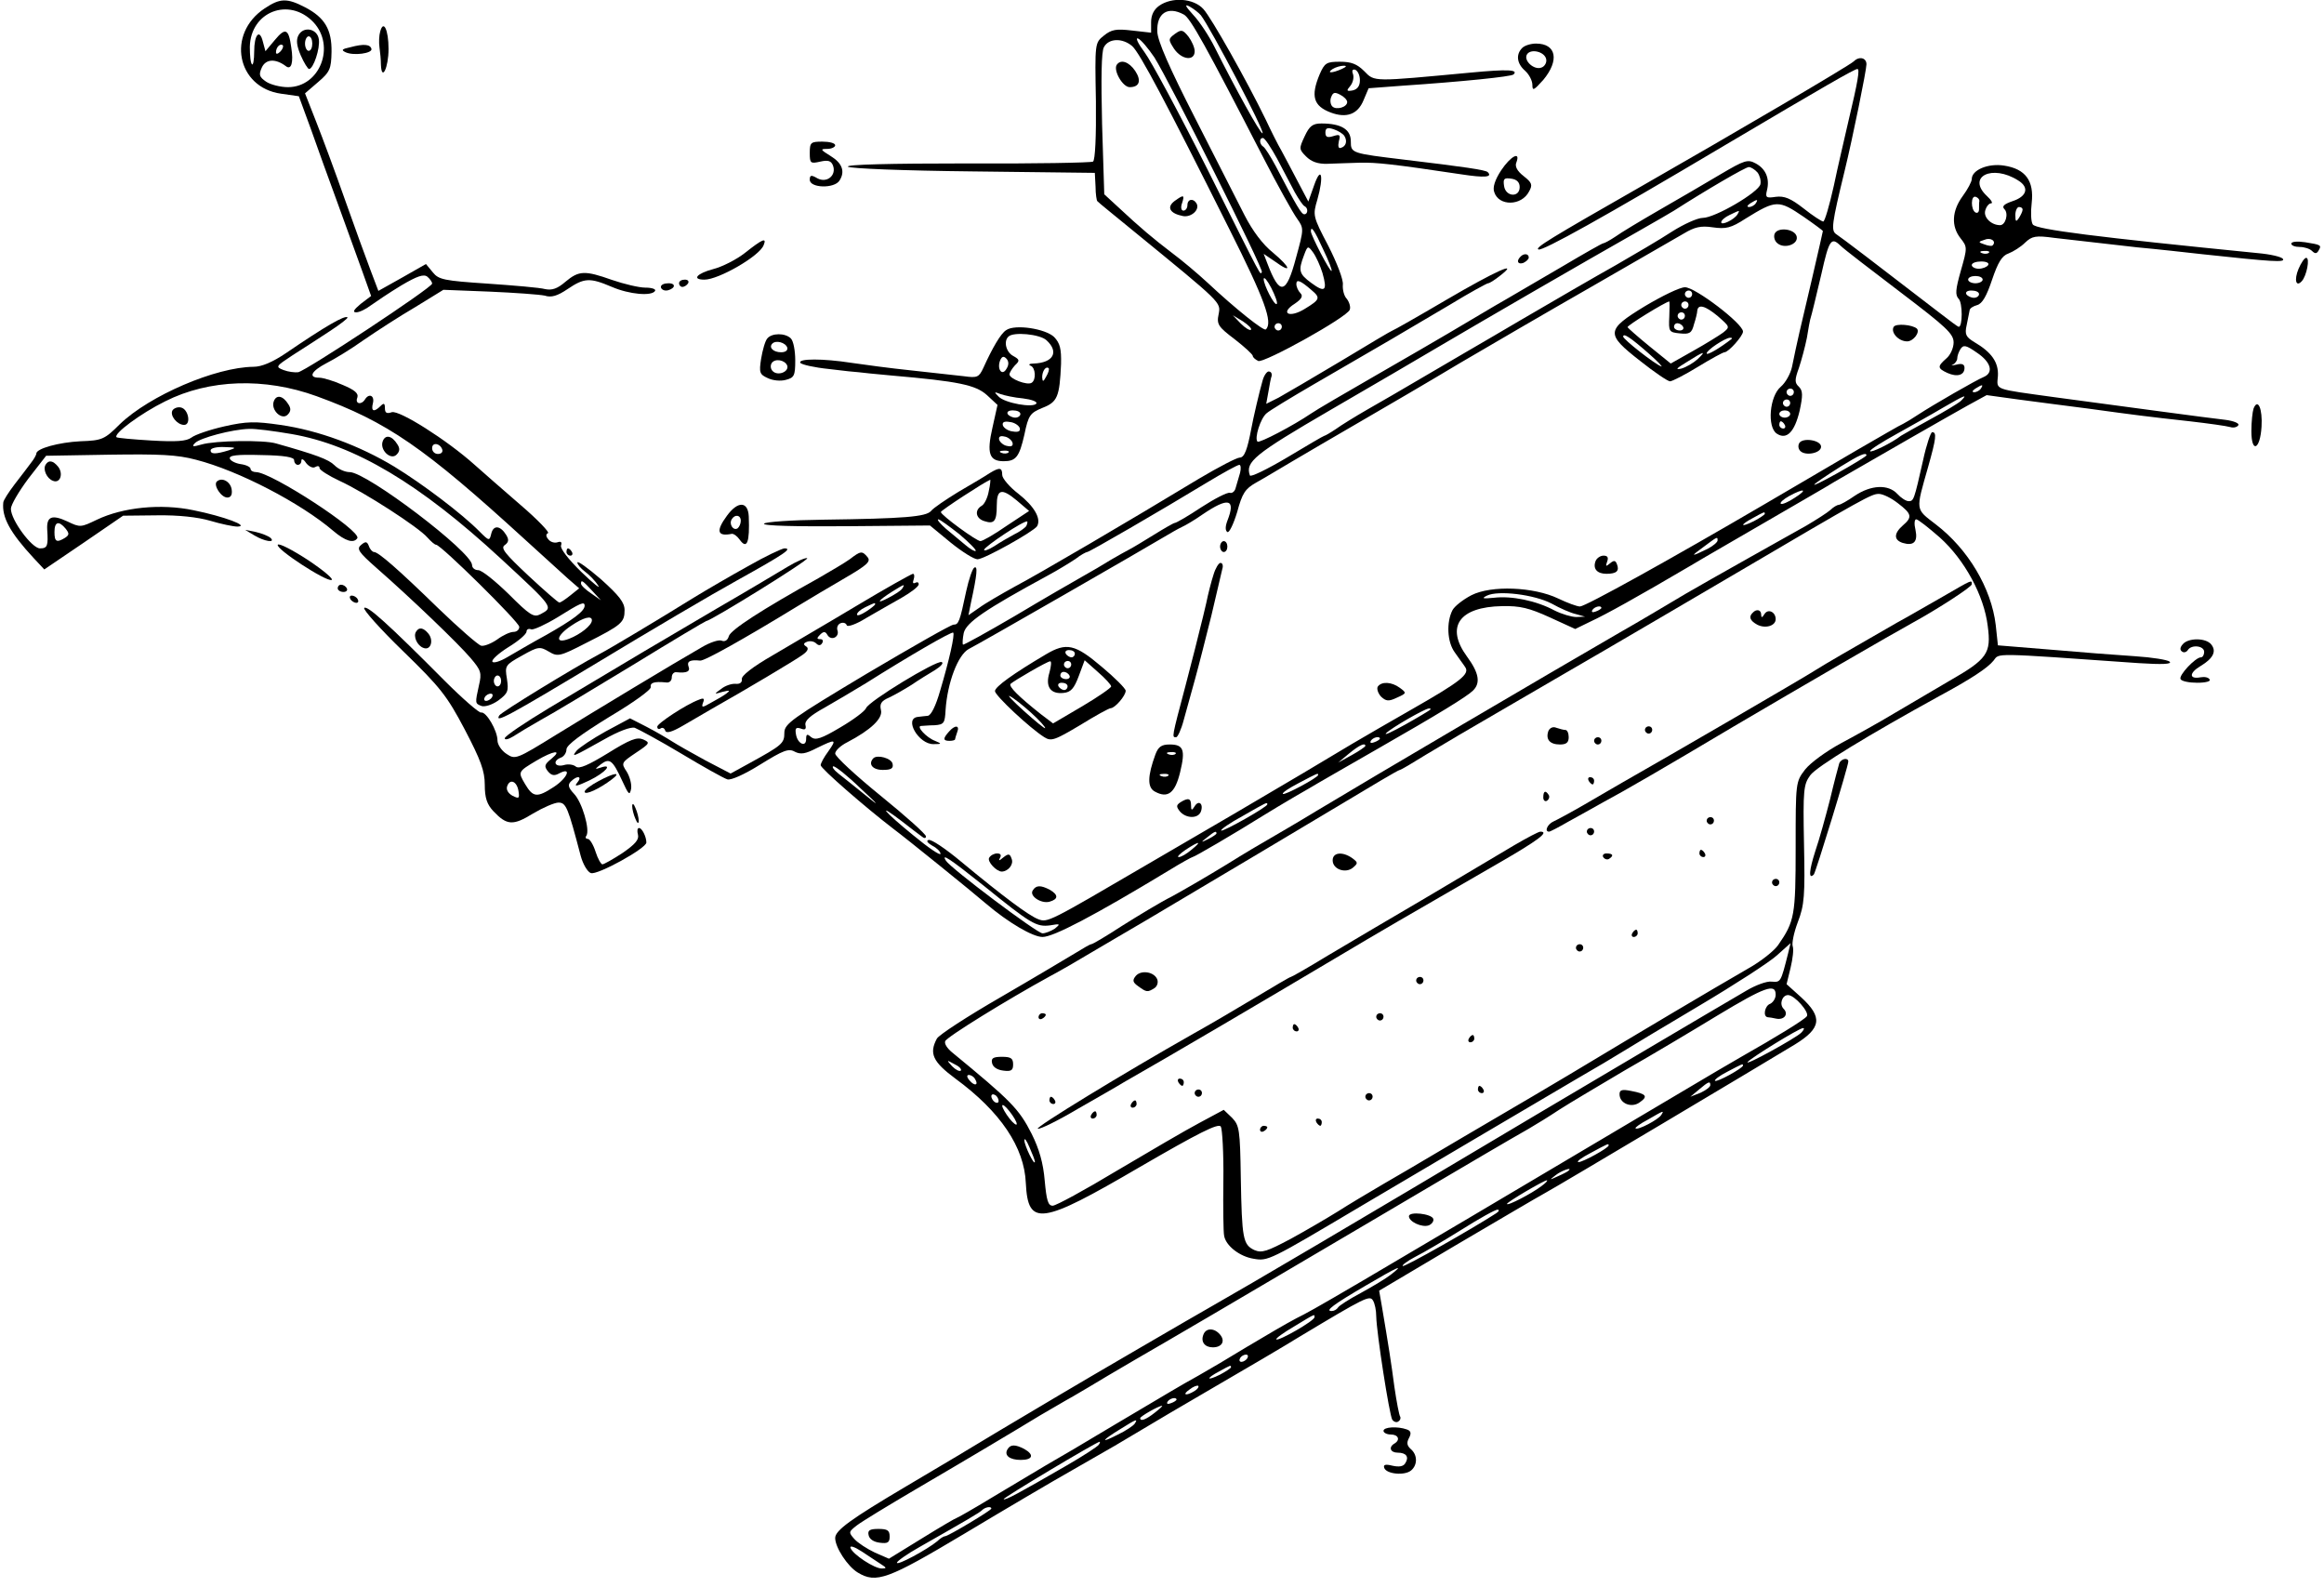<?xml version="1.0" standalone="no"?>
<!DOCTYPE svg PUBLIC "-//W3C//DTD SVG 20010904//EN"
 "http://www.w3.org/TR/2001/REC-SVG-20010904/DTD/svg10.dtd">
<svg version="1.0" xmlns="http://www.w3.org/2000/svg"
 width="640pt" height="437pt" viewBox="0 0 640 437"
 preserveAspectRatio="xMidYMid meet">
<g transform="translate(0,437) scale(0.1,-0.1)"
fill="#000000" stroke="none">
<path d="M729 4347 c-106 -70 -77 -218 45 -235 l49 -7 33 -90 c17 -49 51 -142
74 -205 23 -63 53 -146 67 -185 l25 -70 -29 -22 c-19 -16 -23 -23 -12 -23 9 0
27 9 40 19 14 10 51 35 84 55 44 26 62 32 72 24 7 -6 13 -14 13 -19 0 -11
-347 -240 -369 -244 -9 -1 -27 1 -40 6 -23 9 -22 10 25 41 27 17 73 47 102 66
29 19 51 36 49 38 -7 7 -62 -25 -169 -98 -37 -25 -67 -38 -90 -38 -104 -1
-286 -79 -368 -158 -42 -42 -49 -45 -108 -47 -60 -3 -122 -20 -122 -34 0 -4
-7 -16 -15 -26 -8 -11 -28 -37 -45 -59 -16 -21 -31 -44 -31 -50 -4 -40 18 -82
84 -153 l29 -31 109 74 108 74 93 1 c59 1 113 -5 147 -15 30 -9 64 -16 75 -16
35 1 -37 28 -121 45 -90 19 -195 8 -266 -26 -44 -21 -46 -22 -81 -5 -43 20
-58 14 -56 -22 3 -45 1 -52 -20 -52 -22 0 -80 78 -80 109 0 11 22 48 48 83
l49 63 174 3 c138 2 187 0 239 -14 117 -30 288 -119 378 -196 33 -28 56 -35
66 -20 12 20 -237 182 -279 182 -8 0 -15 4 -15 9 0 5 -12 11 -27 13 -14 2 -28
9 -30 15 -3 9 18 12 86 10 65 -1 91 -6 91 -14 0 -7 5 -13 10 -13 6 0 10 5 10
12 0 6 6 4 13 -7 8 -10 19 -15 25 -11 7 4 12 3 12 -3 0 -5 25 -21 55 -35 68
-31 218 -128 242 -156 10 -11 20 -20 24 -20 13 0 229 -213 229 -226 0 -8 -7
-14 -16 -14 -9 0 -29 -9 -45 -21 -16 -11 -36 -19 -44 -17 -8 2 -61 48 -118
103 -111 108 -165 155 -177 155 -4 0 -11 7 -14 16 -5 13 -9 14 -21 4 -14 -11
-8 -20 42 -64 96 -84 226 -209 259 -248 29 -34 31 -41 23 -75 -11 -50 -11 -50
7 -57 9 -3 29 3 46 15 27 20 29 26 24 60 -6 36 -5 38 42 64 44 25 49 25 73 11
25 -15 30 -14 104 24 97 49 105 56 105 90 0 21 -15 40 -65 85 -36 31 -65 52
-65 46 0 -5 9 -16 21 -25 11 -8 28 -25 36 -38 9 -12 -12 4 -46 37 -36 35 -59
65 -56 73 3 9 0 12 -9 9 -8 -3 -20 0 -26 8 -7 8 -7 14 -1 17 6 1 -28 37 -76
78 -47 41 -105 91 -127 111 -76 68 -206 150 -227 144 -14 -5 -19 -2 -19 11 0
14 -3 15 -12 6 -18 -18 -27 -15 -21 8 5 21 -11 28 -22 10 -10 -16 -28 -12 -21
5 4 12 -7 21 -40 35 -25 11 -54 20 -65 20 -31 0 -22 18 20 40 22 11 68 39 103
64 35 24 98 65 141 90 l78 48 127 -5 c70 -3 138 -8 152 -11 18 -6 35 -1 63 18
46 31 61 32 122 6 49 -21 110 -26 119 -11 3 5 -9 9 -27 9 -17 0 -59 10 -91 21
-76 27 -92 26 -129 -5 -22 -19 -37 -24 -56 -20 -14 4 -86 10 -158 15 -120 8
-135 11 -151 31 l-19 23 -65 -37 -66 -37 -22 58 c-12 32 -44 119 -70 193 -26
74 -62 171 -79 214 l-31 79 36 31 c33 28 36 37 37 83 1 62 -19 95 -73 123 -50
26 -69 25 -111 -3z m134 -38 c62 -66 18 -179 -70 -179 -21 0 -48 7 -60 15 -19
13 -21 19 -12 39 11 24 38 25 66 4 15 -12 22 9 15 52 -7 51 -16 55 -45 20
l-26 -31 -7 26 c-9 37 -24 20 -24 -27 0 -23 -3 -39 -6 -35 -4 3 -6 25 -6 48 2
97 108 138 175 68z m-91 -81 c-7 -7 -12 -8 -12 -2 0 14 12 26 19 19 2 -3 -1
-11 -7 -17z m100 -949 c195 -71 296 -141 573 -394 50 -46 104 -94 120 -109
l30 -26 -25 -20 c-14 -11 -27 -20 -30 -19 -3 0 -41 33 -85 74 -65 61 -77 76
-65 84 11 8 12 15 4 28 -16 26 -35 28 -41 4 -5 -21 -6 -21 -32 5 -48 49 -158
132 -235 179 -96 58 -209 100 -314 115 -69 10 -92 10 -154 -4 -40 -9 -81 -23
-91 -31 -14 -10 -41 -12 -110 -8 -51 3 -94 7 -96 9 -10 9 67 66 134 99 121 61
274 66 417 14z m-70 -104 c175 -30 354 -137 577 -343 147 -136 145 -134 110
-153 -19 -10 -29 -4 -88 55 -37 36 -74 66 -84 66 -9 0 -17 6 -17 14 0 36 -290
256 -337 256 -13 0 -31 8 -42 19 -16 16 -51 29 -161 60 -34 10 -168 8 -205 -3
-24 -7 -28 -6 -18 4 13 14 103 38 149 39 17 1 69 -6 116 -14z m416 -43 c2 -7
-3 -12 -12 -12 -9 0 -16 7 -16 16 0 17 22 14 28 -4z m-588 -2 c-36 -11 -50
-11 -50 0 0 6 17 10 38 9 33 -1 34 -2 12 -9z m-449 -216 c10 -13 10 -17 -2
-25 -23 -14 -29 -11 -29 16 0 29 12 32 31 9z m1450 -171 l24 -26 -27 19 c-15
10 -28 22 -28 27 0 12 5 8 31 -20z m-21 -41 c0 -15 -33 -39 -105 -80 -39 -21
-86 -49 -107 -61 -20 -12 -39 -18 -42 -13 -3 5 17 23 44 40 28 17 50 36 50 43
0 6 6 9 13 6 6 -2 39 13 72 33 64 40 75 45 75 32z m20 -40 c0 -14 -32 -39 -63
-51 -39 -15 -36 8 6 36 34 23 57 29 57 15z m-250 -167 c0 -8 -4 -15 -10 -15
-5 0 -10 7 -10 15 0 8 5 15 10 15 6 0 10 -7 10 -15z m-25 -45 c-3 -5 -11 -10
-16 -10 -6 0 -7 5 -4 10 3 6 11 10 16 10 6 0 7 -4 4 -10z"/>
<path d="M822 4273 c-7 -13 -5 -29 6 -55 9 -21 20 -38 23 -38 12 0 31 57 27
82 -4 29 -42 37 -56 11z m38 -23 c0 -11 -4 -20 -10 -20 -5 0 -10 9 -10 20 0
11 5 20 10 20 6 0 10 -9 10 -20z"/>
<path d="M754 3265 c-9 -24 22 -53 38 -37 9 9 10 17 2 29 -15 24 -33 27 -40 8z"/>
<path d="M475 3240 c-8 -14 13 -40 32 -40 20 0 12 44 -9 48 -9 2 -19 -2 -23
-8z"/>
<path d="M1054 3155 c-9 -24 22 -53 38 -37 9 9 10 17 2 29 -15 24 -33 27 -40
8z"/>
<path d="M3192 4354 c-14 -10 -22 -25 -22 -45 l0 -29 -53 6 c-43 5 -56 3 -77
-14 -25 -20 -25 -20 -22 -181 1 -97 -2 -162 -8 -166 -5 -3 -162 -6 -347 -5
-213 0 -334 -3 -328 -9 6 -5 153 -11 345 -13 l335 -4 2 -38 c0 -20 3 -39 5
-40 1 -2 48 -40 103 -85 241 -197 237 -193 231 -226 -6 -28 -1 -35 44 -69 27
-21 50 -42 50 -46 0 -4 7 -10 15 -14 17 -6 244 120 252 141 3 7 -1 21 -8 30
-8 8 -12 26 -11 39 2 13 -16 60 -40 107 -43 82 -43 84 -30 128 18 63 11 96 -9
39 l-16 -45 -29 55 c-16 30 -36 69 -45 85 -10 17 -29 55 -43 85 -53 109 -150
281 -172 305 -27 30 -87 34 -122 9z m115 -26 c27 -35 176 -319 170 -325 -5 -4
-77 127 -132 237 -15 30 -41 70 -59 89 -22 24 -25 31 -10 23 11 -6 25 -17 31
-24z m-47 2 c18 -9 62 -89 217 -390 41 -80 84 -157 95 -172 19 -27 19 -28 -3
-108 -27 -102 -45 -105 -79 -15 l-10 26 31 -21 c48 -35 44 -17 -5 24 -29 23
-57 61 -79 104 -19 37 -80 157 -136 267 -71 139 -103 212 -104 238 -2 51 29
71 73 47z m-81 -118 c41 -65 302 -585 296 -591 -6 -6 10 -37 -150 283 -77 153
-155 298 -173 322 -18 24 -26 41 -18 38 8 -3 28 -27 45 -52z m-61 31 c21 -19
93 -155 267 -503 98 -195 121 -258 101 -277 -5 -6 -83 56 -161 129 -27 25 -71
62 -98 82 -50 38 -87 69 -148 126 l-38 35 -6 193 c-3 126 -2 200 5 212 13 25
51 26 78 3z m399 -310 c17 -32 39 -74 49 -93 11 -19 22 -36 27 -38 10 -5 9
-22 -1 -22 -8 0 -20 20 -79 133 -14 26 -29 50 -34 53 -11 7 -12 24 -1 24 5 0
22 -26 39 -57z m127 -250 c15 -31 25 -57 23 -59 -4 -4 -57 98 -57 109 0 17 10
3 34 -50z m-2 -65 c14 -49 7 -55 -31 -27 -34 25 -36 34 -20 76 10 27 11 27 25
8 8 -11 20 -37 26 -57z m-126 -85 c-6 -6 -36 52 -36 69 1 7 10 -4 21 -25 11
-22 18 -41 15 -44z m96 38 c25 -21 23 -26 -18 -51 -43 -27 -71 -13 -28 14 19
13 23 21 15 29 -6 6 -11 17 -11 25 0 14 11 10 42 -17z m-167 -109 c-3 -3 -16
5 -28 17 l-22 23 28 -17 c15 -10 25 -20 22 -23z m85 8 c0 -5 -4 -10 -10 -10
-5 0 -10 5 -10 10 0 6 5 10 10 10 6 0 10 -4 10 -10z"/>
<path d="M3236 4277 c-19 -14 -19 -16 -3 -41 21 -31 57 -35 57 -7 0 10 -8 28
-17 40 -16 20 -20 20 -37 8z"/>
<path d="M3075 4191 c-9 -16 17 -61 36 -61 27 0 33 18 15 45 -17 25 -40 33
-51 16z"/>
<path d="M3234 3816 c-22 -17 -12 -34 24 -41 23 -4 47 18 37 35 -9 15 -25 12
-25 -5 0 -8 -5 -15 -11 -15 -6 0 -8 9 -4 20 8 24 5 25 -21 6z"/>
<path d="M1047 4283 c-3 -10 -4 -29 -2 -43 2 -14 4 -35 4 -48 2 -48 21 -8 21
43 0 53 -14 82 -23 48z"/>
<path d="M965 4240 c-24 -5 -26 -8 -13 -14 22 -10 73 -3 71 9 -3 13 -21 15
-58 5z"/>
<path d="M4192 4238 c-18 -18 -15 -43 8 -63 11 -10 20 -27 20 -39 0 -17 4 -15
30 14 45 54 36 100 -20 100 -14 0 -31 -5 -38 -12z m66 -31 c2 -9 -4 -20 -13
-23 -20 -8 -50 19 -40 36 10 17 49 8 53 -13z"/>
<path d="M5105 4201 c-11 -11 -321 -193 -585 -344 -252 -144 -295 -170 -283
-174 12 -4 178 88 513 287 272 161 357 210 365 210 7 0 2 -32 -25 -145 -10
-44 -29 -124 -40 -177 -12 -54 -25 -98 -29 -98 -4 0 -29 16 -54 36 -36 28 -53
35 -77 32 -26 -4 -29 -2 -24 18 8 32 -3 59 -31 74 -22 12 -31 9 -97 -30 -40
-24 -116 -68 -168 -98 -52 -30 -107 -63 -122 -74 -15 -10 -30 -18 -33 -18 -3
0 -54 -29 -113 -64 -59 -34 -143 -84 -187 -109 -44 -26 -100 -59 -125 -74 -25
-15 -115 -67 -200 -116 -85 -49 -166 -96 -180 -106 -47 -32 -142 -82 -147 -77
-9 9 8 64 25 78 9 8 67 43 127 78 173 100 272 158 378 221 54 33 102 59 105
59 4 0 18 9 32 20 58 45 -11 14 -146 -65 -80 -47 -147 -85 -149 -85 -2 0 -66
-38 -142 -84 -77 -46 -154 -91 -172 -101 l-34 -17 6 33 c3 19 7 39 9 44 1 6
-1 11 -7 12 -5 2 -14 -10 -18 -25 -8 -27 -26 -104 -31 -132 -11 -58 -19 -80
-32 -80 -8 0 -58 -26 -112 -58 -200 -121 -439 -261 -507 -297 -38 -21 -83 -47
-99 -59 l-29 -20 7 35 c17 78 19 102 9 96 -5 -3 -15 -32 -22 -64 -18 -85 -21
-93 -35 -93 -7 0 -114 -61 -239 -135 -207 -124 -227 -138 -227 -163 0 -29 -6
-34 -97 -84 l-51 -28 -69 36 c-37 20 -79 44 -93 53 -14 9 -45 27 -70 40 l-45
23 -67 -36 c-36 -20 -72 -44 -80 -53 -16 -20 -10 -17 74 30 42 24 75 36 86 33
10 -4 68 -35 128 -71 60 -36 117 -68 127 -71 10 -3 46 13 91 41 63 39 78 45
95 35 16 -8 29 -6 60 10 53 26 56 25 32 -9 -12 -16 -21 -33 -21 -38 0 -9 123
-116 200 -175 35 -26 218 -174 255 -206 61 -52 129 -92 156 -92 30 0 141 58
346 182 34 21 65 38 67 38 5 0 116 65 196 115 19 12 58 35 85 51 28 16 57 33
67 39 9 5 81 47 160 92 173 99 246 144 264 161 22 21 17 49 -16 94 -60 82 -22
137 97 139 49 1 74 -5 131 -31 l70 -32 43 21 c41 19 126 66 274 153 33 20 129
75 213 124 84 49 168 97 185 108 105 61 320 184 365 209 l53 29 87 -12 c48 -6
134 -18 192 -25 131 -18 162 -22 280 -35 52 -6 102 -13 112 -16 9 -3 19 0 22
5 4 5 -12 12 -36 15 -46 5 -281 37 -468 62 -173 24 -161 19 -158 59 2 37 -17
65 -65 93 -23 14 -27 21 -21 47 3 16 7 35 8 40 0 6 10 12 21 15 14 4 26 25 41
70 16 47 27 66 45 72 13 5 34 18 46 30 19 18 29 20 80 13 97 -11 124 -14 228
-26 55 -5 136 -14 180 -19 195 -21 228 -23 222 -13 -4 6 -35 13 -69 16 -442
44 -611 65 -620 79 -5 7 -6 34 -3 59 7 61 -17 94 -76 103 -44 7 -89 -12 -89
-37 0 -7 -11 -28 -25 -47 -30 -41 -32 -83 -6 -116 19 -24 19 -26 1 -89 -15
-53 -16 -67 -6 -78 11 -11 11 -77 0 -77 -2 0 -25 17 -52 38 -174 134 -271 208
-285 217 -15 10 -13 27 23 175 22 90 60 277 60 293 0 18 -20 23 -35 8z m-265
-306 c6 -8 10 -22 8 -32 -4 -22 -125 -93 -159 -93 -14 0 -52 -17 -85 -38 -32
-21 -102 -62 -154 -92 -52 -29 -171 -98 -265 -153 -93 -55 -213 -124 -265
-155 -52 -31 -122 -71 -155 -90 -33 -19 -72 -43 -87 -54 -15 -10 -29 -18 -31
-18 -2 0 -48 -27 -103 -60 -54 -32 -101 -55 -102 -49 -13 37 12 58 220 179
117 68 256 149 308 180 124 73 374 218 545 315 44 25 87 50 95 55 89 57 197
120 206 120 6 0 17 -7 24 -15z m718 -22 c31 -19 24 -44 -16 -57 -23 -8 -30
-14 -22 -22 12 -12 3 -44 -12 -44 -24 0 -46 21 -41 40 3 11 10 20 16 20 6 0 1
9 -11 20 -57 53 14 89 86 43z m-107 -56 c-1 -4 -1 -14 -1 -23 0 -8 -4 -12 -10
-9 -13 8 -13 48 1 43 6 -2 10 -7 10 -11z m-616 -7 c-3 -5 -12 -10 -18 -10 -7
0 -6 4 3 10 19 12 23 12 15 0z m132 -37 c29 -20 53 -38 53 -39 0 -1 -14 -63
-31 -136 -31 -131 -40 -169 -54 -238 -4 -19 -18 -44 -31 -55 -31 -26 -38 -111
-11 -129 27 -18 49 4 63 63 9 42 9 55 -2 66 -12 11 -12 19 0 52 7 21 17 58 22
83 4 25 8 47 9 50 5 16 16 63 31 126 21 94 27 102 52 78 11 -11 86 -68 166
-129 125 -95 146 -114 146 -138 0 -15 -9 -35 -20 -44 -25 -22 -25 -27 3 -40
27 -12 47 -6 47 14 0 10 -7 13 -22 9 -13 -3 -17 -3 -10 0 6 3 12 11 12 17 0 7
4 18 9 26 8 12 15 11 45 -10 39 -26 47 -55 19 -67 -20 -8 -140 -77 -181 -104
-15 -10 -33 -21 -41 -25 -8 -3 -64 -36 -125 -71 -61 -36 -176 -103 -256 -150
-258 -151 -494 -282 -509 -282 -8 0 -35 10 -60 22 -67 32 -184 37 -239 9 -23
-12 -46 -30 -52 -41 -17 -33 -15 -87 6 -116 10 -15 24 -33 29 -41 13 -19 -12
-39 -145 -115 -58 -33 -132 -76 -166 -96 -78 -47 -179 -107 -324 -192 -63 -37
-171 -100 -240 -140 -272 -159 -275 -161 -301 -151 -26 10 -96 62 -213 159
-42 35 -82 62 -89 59 -7 -2 -3 -8 11 -16 12 -6 22 -16 22 -22 0 -6 -34 17 -75
51 -80 65 -104 94 -32 39 23 -18 48 -37 55 -42 7 -6 12 -6 12 0 0 6 -56 56
-125 112 -69 56 -125 108 -125 116 0 8 15 22 33 31 65 34 99 66 93 89 -4 17 1
25 22 34 15 7 43 23 62 35 19 13 48 31 65 41 16 10 25 20 18 22 -15 5 -201
-108 -208 -127 -3 -8 -35 -32 -71 -53 -52 -31 -68 -36 -80 -27 -11 10 -14 9
-14 -5 0 -24 -24 -13 -28 13 -3 17 0 20 13 16 12 -5 16 -2 13 10 -2 12 14 26
52 47 30 17 82 48 115 68 114 72 236 143 240 139 5 -5 -11 -76 -36 -160 -12
-42 -25 -68 -34 -69 -8 -1 -21 -2 -27 -3 -40 -4 2 -76 43 -75 23 0 23 1 4 9
-24 9 -52 40 -39 41 5 0 22 2 38 2 26 2 28 6 30 42 5 75 34 152 64 168 30 15
489 279 537 308 17 10 39 23 50 28 11 5 36 20 56 34 72 49 93 44 69 -17 -6
-16 -6 -27 0 -31 5 -3 17 22 27 55 14 52 22 64 52 81 20 11 63 37 97 57 34 20
119 70 190 111 71 41 194 113 274 161 80 47 243 142 362 210 120 69 234 135
255 147 30 18 47 22 80 17 36 -5 50 -2 90 24 84 52 91 52 160 5z m603 20 c0
-5 -5 -15 -10 -23 -8 -12 -10 -11 -10 8 0 12 5 22 10 22 6 0 10 -3 10 -7z
m-785 -13 c-9 -15 -45 -32 -45 -22 0 5 10 14 23 20 29 14 29 14 22 2z m702
-86 c-2 -2 -12 -1 -22 3 -18 6 -18 7 1 13 17 7 33 -5 21 -16z m-10 -20 c-3 -3
-12 -4 -19 -1 -8 3 -5 6 6 6 11 1 17 -2 13 -5z m-2 -34 c-3 -5 -15 -10 -26
-10 -10 0 -19 5 -19 10 0 6 12 10 26 10 14 0 23 -4 19 -10z m-15 -40 c0 -5 -9
-10 -20 -10 -11 0 -20 5 -20 10 0 6 9 10 20 10 11 0 20 -4 20 -10z m-10 -40
c0 -5 -6 -10 -14 -10 -8 0 -18 5 -21 10 -3 6 3 10 14 10 12 0 21 -4 21 -10z
m5 -260 c-3 -5 -12 -10 -18 -10 -7 0 -6 4 3 10 19 12 23 12 15 0z m-515 -10
c0 -5 -4 -10 -10 -10 -5 0 -10 5 -10 10 0 6 5 10 10 10 6 0 10 -4 10 -10z
m460 -24 c-8 -7 -46 -30 -85 -51 -38 -21 -74 -41 -80 -45 -24 -19 -85 -49 -85
-42 0 4 33 25 73 47 39 22 97 54 127 72 62 36 70 39 50 19z m-470 -6 c0 -5 -4
-10 -10 -10 -5 0 -10 5 -10 10 0 6 5 10 10 10 6 0 10 -4 10 -10z m0 -30 c0 -5
-7 -10 -15 -10 -8 0 -15 5 -15 10 0 6 7 10 15 10 8 0 15 -4 15 -10z m-15 -30
c3 -5 1 -10 -4 -10 -6 0 -11 5 -11 10 0 6 2 10 4 10 3 0 8 -4 11 -10z m225
-84 c0 -2 -37 -25 -82 -50 -87 -48 -81 -39 12 20 50 31 70 40 70 30z m-1725
-48 c-4 -13 -9 -31 -12 -41 -2 -10 -10 -16 -16 -14 -7 2 -42 -16 -79 -40 -36
-24 -69 -43 -73 -43 -3 0 -29 -15 -58 -33 -29 -18 -59 -36 -67 -40 -8 -4 -31
-17 -50 -28 -19 -12 -55 -33 -80 -47 -25 -14 -108 -62 -185 -108 -77 -45 -142
-81 -143 -79 -2 2 -1 17 2 32 7 29 58 64 231 158 28 15 62 36 77 46 14 11 29
19 32 19 6 0 199 112 331 192 43 26 83 48 88 48 4 0 5 -10 2 -22z m1527 -69
c-18 -12 -35 -19 -38 -16 -3 3 7 12 23 21 42 23 53 19 15 -5z m-82 -44 c0 -2
-13 -11 -30 -20 -38 -19 -40 -11 -2 9 31 17 32 18 32 11z m-130 -73 c0 -5 -12
-15 -27 -23 -47 -23 -49 -22 -13 4 40 30 40 30 40 19z m-457 -174 c23 -13 53
-26 67 -29 l25 -7 -24 -1 c-13 0 -40 8 -60 18 -50 27 -119 41 -167 35 -31 -3
-35 -2 -19 6 31 15 130 3 178 -22z m137 -12 c0 -2 -7 -7 -16 -10 -8 -3 -12 -2
-9 4 6 10 25 14 25 6z m-471 -280 c-2 -2 -33 -21 -69 -41 -36 -20 -59 -31 -53
-24 15 15 104 66 117 68 5 1 7 -1 5 -3z m-139 -80 c0 -2 -7 -7 -16 -10 -8 -3
-12 -2 -9 4 6 10 25 14 25 6z m-40 -20 c0 -2 -17 -14 -37 -25 l-38 -21 30 25
c28 23 45 31 45 21z m-1390 -117 c51 -47 54 -52 15 -20 -27 22 -61 49 -75 60
-14 11 -20 20 -15 21 6 0 40 -27 75 -61z m1260 37 c0 -7 -93 -57 -97 -52 -3 3
17 16 44 30 53 28 53 28 53 22z m-140 -81 c0 -7 -122 -76 -127 -72 -2 3 24 21
59 40 68 39 68 39 68 32z m-140 -80 c0 -2 -10 -9 -22 -15 -22 -11 -22 -10 -4
4 21 17 26 19 26 11z m-69 -45 c-13 -11 -28 -20 -35 -20 -6 0 3 9 19 20 38 25
47 25 16 0z m-573 -98 c131 -106 146 -115 184 -110 28 5 29 4 13 -9 -11 -7
-26 -13 -34 -13 -15 0 -253 179 -266 200 -14 22 10 6 103 -68z"/>
<path d="M4887 3726 c-3 -8 0 -20 8 -26 19 -16 57 -3 53 18 -4 22 -53 28 -61
8z"/>
<path d="M4530 3527 c-108 -66 -109 -76 -13 -151 39 -31 76 -56 82 -56 6 0 41
18 77 40 36 22 69 40 73 40 11 0 51 45 51 57 0 22 -133 123 -160 122 -14 0
-63 -24 -110 -52z m130 33 c0 -5 -4 -10 -10 -10 -5 0 -10 5 -10 10 0 6 5 10
10 10 6 0 10 -4 10 -10z m-63 -62 c-2 -41 -1 -43 29 -46 27 -3 33 1 39 25 5
15 9 32 9 37 2 20 22 14 56 -14 34 -30 35 -30 15 -46 -11 -8 -48 -31 -82 -50
l-62 -35 -58 47 c-32 26 -59 50 -61 53 -1 5 103 69 115 71 1 0 1 -19 0 -42z
m53 32 c0 -5 -4 -10 -10 -10 -5 0 -10 5 -10 10 0 6 5 10 10 10 6 0 10 -4 10
-10z m-10 -30 c0 -5 -4 -10 -10 -10 -5 0 -10 5 -10 10 0 6 5 10 10 10 6 0 10
-4 10 -10z m-5 -30 c3 -5 -1 -10 -9 -10 -9 0 -16 5 -16 10 0 6 4 10 9 10 6 0
13 -4 16 -10z m-94 -74 c24 -21 39 -37 34 -35 -19 7 -104 74 -105 82 0 11 20
-2 71 -47z m228 41 c-32 -25 -69 -47 -69 -40 0 9 50 42 64 43 5 0 7 -1 5 -3z
m-94 -56 c-11 -10 -31 -22 -45 -26 -18 -4 -13 1 15 18 49 31 55 32 30 8z"/>
<path d="M5215 3470 c-9 -15 13 -40 37 -40 17 0 36 25 27 35 -12 11 -58 15
-64 5z"/>
<path d="M4955 3150 c-4 -7 -3 -16 3 -22 14 -14 57 -6 57 12 0 18 -50 26 -60
10z"/>
<path d="M3360 2865 c0 -8 5 -15 10 -15 6 0 10 7 10 15 0 8 -4 15 -10 15 -5 0
-10 -7 -10 -15z"/>
<path d="M4394 2825 c-8 -21 4 -35 30 -35 28 0 36 8 29 26 -4 11 -8 12 -19 3
-12 -10 -13 -9 -8 5 4 11 1 16 -10 16 -9 0 -19 -7 -22 -15z"/>
<path d="M3342 2788 c-6 -18 -15 -53 -20 -78 -6 -25 -13 -56 -17 -70 -3 -14
-21 -84 -40 -157 -39 -147 -38 -143 -26 -143 4 0 14 21 21 48 7 26 21 76 31
112 10 36 30 115 45 175 14 61 28 118 30 128 3 9 1 17 -5 17 -5 0 -14 -15 -19
-32z"/>
<path d="M2880 2568 c-88 -52 -140 -89 -140 -101 0 -12 96 -102 136 -127 19
-12 29 -8 98 33 42 26 80 47 85 47 11 0 41 34 41 48 0 6 -30 36 -66 66 -73 62
-97 68 -154 34z m80 2 c0 -5 -4 -10 -9 -10 -6 0 -13 5 -16 10 -3 6 1 10 9 10
9 0 16 -4 16 -10z m-70 -52 c-12 -39 3 -60 39 -56 20 2 29 12 42 47 l16 43 36
-32 c21 -18 37 -36 37 -40 0 -4 -36 -29 -80 -55 l-80 -47 -33 25 c-62 49 -90
77 -84 84 10 9 101 62 109 62 4 1 3 -13 -2 -31z m60 22 c0 -5 -4 -10 -10 -10
-5 0 -10 5 -10 10 0 6 5 10 10 10 6 0 10 -4 10 -10z m-5 -30 c3 -5 -1 -10 -9
-10 -9 0 -16 5 -16 10 0 6 4 10 9 10 6 0 13 -4 16 -10z m-5 -30 c0 -5 -4 -10
-9 -10 -6 0 -13 5 -16 10 -3 6 1 10 9 10 9 0 16 -4 16 -10z m-100 -73 c23 -21
40 -40 38 -42 -1 -2 -28 20 -58 47 -30 27 -48 46 -39 41 9 -4 36 -25 59 -46z"/>
<path d="M3794 2479 c-3 -6 1 -18 9 -27 14 -13 21 -14 44 -3 27 12 27 13 8 27
-23 17 -51 18 -61 3z"/>
<path d="M2613 2355 c-17 -19 -16 -25 2 -25 8 0 15 2 15 4 0 2 3 11 6 20 8 20
-7 20 -23 1z"/>
<path d="M3182 2293 c-22 -60 -23 -92 -1 -103 35 -19 55 -4 69 54 15 62 9 76
-29 76 -22 0 -31 -6 -39 -27z m55 1 c-3 -3 -12 -4 -19 -1 -8 3 -5 6 6 6 11 1
17 -2 13 -5z m-20 -60 c-3 -3 -12 -4 -19 -1 -8 3 -5 6 6 6 11 1 17 -2 13 -5z"/>
<path d="M2405 2282 c-15 -16 -2 -32 26 -32 23 0 30 4 27 17 -3 15 -42 26 -53
15z"/>
<path d="M3251 2161 c-12 -8 -12 -12 -2 -25 17 -20 50 -21 58 -1 8 22 -6 33
-17 15 -8 -13 -10 -12 -10 3 0 19 -8 21 -29 8z"/>
<path d="M2724 2008 c-6 -10 20 -38 35 -38 18 1 33 20 27 35 -5 15 -9 15 -23
4 -12 -10 -14 -10 -9 -1 4 7 2 12 -8 12 -8 0 -18 -5 -22 -12z"/>
<path d="M2844 1918 c-10 -15 23 -37 46 -31 25 7 25 19 1 33 -25 13 -38 13
-47 -2z"/>
<path d="M3634 4165 c-25 -60 -17 -87 31 -105 43 -16 74 -5 90 34 l14 33 93 7
c163 11 301 25 306 31 14 13 -14 15 -119 5 -269 -25 -263 -26 -292 4 -20 20
-36 26 -67 26 -37 0 -42 -3 -56 -35z m61 15 c-27 -12 -43 -12 -25 0 8 5 22 9
30 9 10 0 8 -3 -5 -9z m50 -31 c0 -16 -7 -25 -20 -28 -17 -3 -18 -1 -6 13 7 9
10 23 7 32 -4 10 -1 14 6 12 7 -3 13 -15 13 -29z m-35 -60 c0 -14 -30 -23 -41
-12 -5 5 -7 17 -3 26 5 13 10 14 25 6 10 -5 19 -14 19 -20z"/>
<path d="M3593 3995 c-16 -34 -16 -36 4 -56 14 -14 32 -21 59 -20 22 1 62 2
89 3 46 1 92 -4 279 -32 65 -10 87 -8 73 6 -5 6 -68 15 -227 34 -149 18 -150
18 -150 51 0 33 -27 49 -81 49 -24 0 -33 -7 -46 -35z m109 1 c9 -14 5 -29 -9
-33 -7 -3 -9 4 -6 18 5 18 3 20 -16 14 -16 -5 -21 -2 -21 10 0 12 5 15 23 9
12 -4 25 -12 29 -18z"/>
<path d="M2230 3949 c0 -29 2 -30 29 -24 22 5 30 2 35 -11 10 -27 -17 -49 -43
-35 -17 10 -21 9 -21 -4 0 -23 68 -25 82 -2 16 25 7 48 -24 67 -29 18 -30 20
-10 20 12 0 22 5 22 10 0 6 -16 10 -35 10 -32 0 -35 -2 -35 -31z"/>
<path d="M4134 3901 c-17 -26 -24 -47 -19 -60 12 -39 75 -39 96 2 10 18 8 24
-15 42 -18 14 -25 27 -20 38 12 32 -16 17 -42 -22z m51 -46 c0 -30 -39 -27
-43 3 -3 20 0 23 20 20 15 -2 23 -10 23 -23z"/>
<path d="M2052 3674 c-24 -19 -64 -39 -88 -45 -45 -12 -60 -29 -24 -29 39 0
152 65 163 95 9 22 -3 17 -51 -21z"/>
<path d="M6310 3699 c0 -5 10 -9 23 -9 13 0 28 -5 34 -11 8 -8 13 -8 18 1 9
15 7 16 -37 23 -21 3 -38 2 -38 -4z"/>
<path d="M4187 3663 c-12 -12 -7 -22 8 -17 8 4 15 10 15 15 0 11 -14 12 -23 2z"/>
<path d="M6330 3630 c-13 -31 -7 -52 9 -34 13 14 23 64 12 64 -5 0 -14 -14
-21 -30z"/>
<path d="M1870 3590 c0 -5 4 -10 9 -10 6 0 13 5 16 10 3 6 -1 10 -9 10 -9 0
-16 -4 -16 -10z"/>
<path d="M1820 3580 c0 -5 6 -10 14 -10 8 0 18 5 21 10 3 6 -3 10 -14 10 -12
0 -21 -4 -21 -10z"/>
<path d="M2771 3461 c-15 -9 -38 -49 -63 -104 -12 -26 -17 -28 -53 -23 -22 2
-87 10 -145 16 -58 6 -132 16 -166 21 -77 12 -147 12 -140 0 3 -5 39 -13 78
-17 40 -5 78 -9 83 -9 6 -1 46 -5 90 -9 185 -16 232 -26 263 -54 l29 -27 -14
-63 c-16 -70 -9 -92 31 -92 34 0 43 12 57 73 11 54 16 60 50 74 41 16 47 30
51 121 1 42 -3 57 -19 74 -24 23 -108 36 -132 19z m111 -28 c35 -32 19 -62
-35 -64 -12 0 -16 -3 -9 -6 14 -5 16 -39 3 -47 -12 -8 -61 11 -61 23 0 5 7 16
15 25 14 13 13 16 -5 26 -19 10 -27 40 -13 53 13 14 87 7 105 -10z m-110 -78
c-12 -22 -27 -2 -18 22 5 12 10 13 17 6 7 -7 8 -17 1 -28z m109 -22 c-8 -15
-10 -15 -11 -2 0 17 10 32 18 25 2 -3 -1 -13 -7 -23z m-64 -60 c24 -3 40 -9
37 -14 -8 -13 -87 1 -104 19 -13 13 -13 14 5 7 11 -4 39 -10 62 -12z m-7 -43
c0 -5 -6 -10 -14 -10 -8 0 -18 5 -21 10 -3 6 3 10 14 10 12 0 21 -4 21 -10z
m-2 -38 c3 -9 -3 -13 -19 -10 -12 1 -24 9 -27 16 -3 9 3 13 19 10 12 -1 24 -9
27 -16z m-20 -40 c3 -9 -2 -13 -14 -10 -9 1 -19 9 -22 16 -3 9 2 13 14 10 9
-1 19 -9 22 -16z m-11 -28 c-3 -3 -12 -4 -19 -1 -8 3 -5 6 6 6 11 1 17 -2 13
-5z"/>
<path d="M2113 3438 c-6 -7 -13 -32 -17 -56 -6 -38 -4 -43 18 -53 14 -7 36 -9
50 -5 23 6 26 11 26 54 0 26 -5 53 -12 60 -16 16 -53 15 -65 0z m55 -25 c2 -8
-5 -13 -17 -13 -21 0 -35 13 -24 24 10 10 36 3 41 -11z m0 -50 c5 -17 -26 -29
-40 -15 -6 6 -7 15 -3 22 9 14 37 9 43 -7z"/>
<path d="M6206 3245 c-3 -9 -6 -37 -6 -62 0 -62 24 -52 28 12 3 49 -10 80 -22
50z"/>
<path d="M5296 3103 c-25 -111 -26 -113 -40 -113 -7 0 -21 9 -31 20 -25 27
-72 25 -117 -5 -20 -14 -40 -25 -44 -25 -4 0 -15 -6 -23 -14 -9 -8 -39 -27
-66 -43 -241 -135 -336 -189 -370 -210 -22 -13 -87 -52 -145 -85 -192 -111
-682 -399 -833 -490 -54 -33 -113 -67 -130 -77 -18 -10 -72 -42 -120 -72 -49
-30 -116 -69 -149 -87 -34 -17 -96 -55 -139 -82 -43 -28 -80 -50 -84 -50 -3 0
-22 -11 -43 -24 -20 -12 -112 -67 -205 -121 -92 -53 -172 -105 -177 -115 -22
-41 -11 -64 51 -110 124 -91 190 -189 194 -288 6 -120 41 -115 313 44 162 94
217 122 224 112 4 -7 8 -74 7 -148 -1 -74 0 -143 2 -152 4 -28 43 -58 81 -64
40 -7 42 -6 298 146 195 115 457 270 590 348 52 30 111 65 130 77 19 12 114
69 210 126 96 57 192 119 213 138 l38 34 -7 -29 c-20 -79 -20 -79 -45 -77 -13
2 -45 -10 -70 -25 -91 -53 -466 -275 -574 -339 -507 -302 -796 -472 -900 -531
-34 -19 -357 -207 -417 -243 -32 -19 -106 -63 -165 -98 -59 -36 -175 -105
-258 -154 -152 -90 -195 -121 -195 -142 0 -26 34 -78 62 -95 51 -31 83 -19
294 107 110 66 244 145 299 176 55 32 107 61 115 66 124 74 185 110 290 171
69 40 168 98 220 130 180 108 192 114 201 99 5 -8 9 -27 9 -44 1 -46 36 -270
44 -284 4 -6 12 -9 17 -5 5 3 7 9 5 13 -3 4 -10 41 -16 82 -9 68 -16 113 -35
225 l-7 40 209 124 c114 67 226 133 248 145 42 23 589 349 688 409 73 45 77
75 17 130 l-40 36 11 45 c6 25 9 51 6 59 -3 8 3 38 14 67 18 47 20 72 17 215
-3 150 -1 164 17 189 17 24 164 113 355 218 89 48 134 78 150 98 17 21 -11 22
400 -7 64 -4 92 -3 85 4 -5 5 -48 12 -95 15 -47 3 -151 11 -231 18 l-147 12
-6 56 c-12 101 -76 209 -165 277 -57 44 -56 36 -21 159 22 78 24 95 11 95 -4
0 -16 -35 -25 -77z m-69 -119 c38 -29 40 -38 13 -61 -25 -22 -25 -40 0 -48 30
-9 42 3 35 36 -4 16 -3 29 2 29 5 0 34 -23 65 -50 68 -61 122 -160 132 -244
10 -75 -1 -91 -106 -151 -46 -27 -114 -67 -153 -90 -38 -23 -103 -59 -144 -81
-41 -22 -85 -54 -100 -73 -26 -34 -26 -35 -26 -215 0 -187 -3 -203 -48 -268
-10 -15 -47 -45 -83 -65 -109 -63 -276 -162 -494 -293 -52 -31 -140 -83 -195
-115 -55 -32 -131 -77 -170 -100 -38 -23 -104 -61 -145 -85 -41 -24 -98 -58
-126 -76 -29 -18 -87 -52 -129 -75 -66 -35 -80 -40 -101 -31 -31 15 -34 31
-37 199 -2 133 -4 144 -24 165 l-23 22 -67 -36 c-38 -20 -140 -80 -228 -132
-88 -53 -167 -96 -176 -96 -13 0 -17 15 -22 69 -4 48 -15 87 -36 129 -35 69
-57 91 -220 225 -12 10 -21 23 -18 30 3 11 172 115 287 178 30 16 82 46 115
66 33 19 103 61 155 91 83 49 508 302 643 383 27 16 50 29 52 29 3 0 35 19 72
42 38 23 138 82 223 131 85 50 207 120 270 157 63 37 221 129 350 205 367 216
384 225 404 225 11 0 34 -11 53 -26z m-337 -1353 c0 -10 -7 -21 -15 -25 -15
-5 -21 -35 -7 -37 4 0 15 -2 24 -4 22 -4 34 13 20 27 -13 13 -4 38 12 38 18 0
59 -47 52 -58 -5 -9 -89 -60 -179 -111 -21 -12 -98 -57 -170 -100 -973 -577
-1003 -594 -1057 -621 -25 -13 -85 -48 -135 -78 -49 -30 -110 -66 -135 -80
-56 -31 -68 -39 -232 -136 -73 -44 -158 -94 -188 -111 -30 -18 -97 -58 -149
-89 -51 -31 -95 -56 -97 -56 -2 0 -45 -25 -95 -56 l-91 -56 -39 17 c-21 10
-46 26 -56 37 -17 19 -16 20 7 38 13 10 85 54 160 98 152 89 271 160 345 205
28 16 68 40 90 52 22 13 65 38 96 57 30 18 106 62 168 98 62 36 176 103 254
149 78 46 207 122 287 169 80 47 168 99 195 115 61 36 207 122 255 149 19 11
58 35 85 53 28 18 109 66 180 108 72 41 186 109 255 151 131 79 160 89 160 57z
m70 -105 c-17 -16 -159 -94 -147 -80 12 13 140 92 152 93 5 1 3 -5 -5 -13z
m-2314 -104 c-4 -3 -14 2 -24 12 -16 18 -16 18 6 6 13 -6 21 -14 18 -18z
m2154 14 c0 -7 -72 -47 -77 -42 -3 2 12 14 34 25 42 22 43 23 43 17z m-2115
-37 c11 -17 -1 -21 -15 -4 -8 9 -8 15 -2 15 6 0 14 -5 17 -11z m2025 -17 c0
-5 -12 -14 -27 -21 l-28 -11 24 20 c26 22 31 24 31 12z m-1960 -43 c0 -6 -4
-7 -10 -4 -5 3 -10 11 -10 16 0 6 5 7 10 4 6 -3 10 -11 10 -16z m50 -64 c0 -5
-9 1 -20 15 -11 14 -20 30 -20 35 0 6 9 -1 20 -15 11 -14 20 -29 20 -35z
m1775 25 c-8 -13 -65 -43 -71 -37 -2 2 13 13 34 24 45 26 45 26 37 13z m-1725
-129 c-1 -13 -29 45 -29 59 0 8 6 0 14 -19 8 -18 15 -36 15 -40z m1580 45 c0
-7 -71 -46 -83 -46 -7 1 8 12 33 25 50 27 50 27 50 21z m-111 -70 c-2 -2 -15
-9 -29 -15 -24 -11 -24 -11 -6 3 16 13 49 24 35 12z m-74 -42 c-26 -20 -95
-56 -95 -49 0 5 102 65 110 65 3 -1 -4 -8 -15 -16z m-125 -75 c-63 -41 -253
-149 -257 -145 -3 2 13 14 34 25 22 11 80 45 128 75 49 31 94 56 99 55 6 0 4
-5 -4 -10z m-290 -169 c-14 -11 -51 -33 -82 -50 -32 -17 -60 -35 -63 -40 -4
-6 -11 -10 -18 -10 -19 0 5 18 94 70 90 53 109 61 69 30z m-210 -117 c0 -10
-100 -67 -105 -61 -3 2 19 18 48 35 61 37 57 35 57 26z m-185 -113 c-3 -5 -11
-10 -16 -10 -6 0 -7 5 -4 10 3 6 11 10 16 10 6 0 7 -4 4 -10z m-45 -25 c0 -2
-13 -11 -30 -20 -38 -19 -40 -11 -2 9 31 17 32 18 32 11z m-100 -65 c-24 -15
-36 -11 -14 4 10 8 21 12 24 10 2 -3 -2 -9 -10 -14z m-50 -24 c0 -2 -7 -7 -16
-10 -8 -3 -12 -2 -9 4 6 10 25 14 25 6z m-60 -36 c-24 -19 -40 -25 -40 -15 0
5 51 34 60 34 3 0 -6 -8 -20 -19z m-55 -30 c-4 -6 -25 -20 -48 -31 -49 -25
-44 -16 10 17 43 27 47 28 38 14z m-99 -58 c-3 -5 -43 -31 -88 -57 -135 -78
-170 -97 -174 -93 -3 3 253 156 264 158 2 0 1 -4 -2 -8z m-296 -176 c0 -5
-119 -76 -127 -76 -4 0 -14 -6 -22 -14 -28 -23 -111 -68 -111 -59 0 4 28 24
62 43 128 73 167 95 174 103 8 7 24 10 24 3z m-304 -153 c16 -10 16 -12 3 -12
-20 -1 -81 39 -87 57 -2 7 11 3 31 -10 19 -13 43 -28 53 -35z"/>
<path d="M5350 2727 c-41 -23 -97 -56 -125 -71 -141 -81 -193 -111 -225 -131
-29 -19 -399 -234 -531 -309 -20 -12 -68 -39 -105 -61 -38 -22 -77 -43 -86
-47 -16 -7 -26 -28 -12 -28 3 0 26 12 52 27 26 14 70 39 97 54 58 31 165 93
360 209 192 113 430 251 490 284 73 40 165 100 165 107 0 13 3 14 -80 -34z"/>
<path d="M4827 2683 c-12 -11 -8 -22 12 -33 23 -12 51 -3 51 15 0 20 -21 30
-31 14 -6 -10 -9 -11 -9 -1 0 13 -13 16 -23 5z"/>
<path d="M4264 2357 c-8 -23 4 -37 32 -37 17 0 24 5 24 20 0 11 -4 20 -9 20
-5 0 -16 3 -25 6 -9 4 -18 0 -22 -9z"/>
<path d="M4530 2360 c0 -5 5 -10 10 -10 6 0 10 5 10 10 0 6 -4 10 -10 10 -5 0
-10 -4 -10 -10z"/>
<path d="M4390 2330 c0 -5 5 -10 10 -10 6 0 10 5 10 10 0 6 -4 10 -10 10 -5 0
-10 -4 -10 -10z"/>
<path d="M4375 2220 c3 -5 8 -10 11 -10 2 0 4 5 4 10 0 6 -5 10 -11 10 -5 0
-7 -4 -4 -10z"/>
<path d="M4250 2174 c0 -8 5 -12 10 -9 6 4 8 11 5 16 -9 14 -15 11 -15 -7z"/>
<path d="M4700 2110 c0 -5 5 -10 10 -10 6 0 10 5 10 10 0 6 -4 10 -10 10 -5 0
-10 -4 -10 -10z"/>
<path d="M4370 2080 c0 -5 5 -10 10 -10 6 0 10 5 10 10 0 6 -4 10 -10 10 -5 0
-10 -4 -10 -10z"/>
<path d="M4169 2042 c-35 -21 -143 -85 -239 -142 -96 -56 -219 -129 -273 -161
-54 -33 -100 -59 -102 -59 -3 0 -45 -25 -95 -55 -50 -30 -128 -76 -173 -101
-196 -111 -438 -259 -429 -262 6 -2 55 22 109 54 54 31 112 64 128 74 118 67
395 230 580 340 136 81 183 108 448 261 113 65 145 89 119 89 -5 0 -37 -17
-73 -38z"/>
<path d="M4680 2020 c0 -5 5 -10 11 -10 5 0 7 5 4 10 -3 6 -8 10 -11 10 -2 0
-4 -4 -4 -10z"/>
<path d="M3670 2001 c0 -25 36 -37 56 -20 14 12 14 14 -2 26 -27 19 -54 16
-54 -6z"/>
<path d="M4415 2010 c4 -6 11 -8 16 -5 14 9 11 15 -7 15 -8 0 -12 -5 -9 -10z"/>
<path d="M4880 1940 c0 -5 5 -10 10 -10 6 0 10 5 10 10 0 6 -4 10 -10 10 -5 0
-10 -4 -10 -10z"/>
<path d="M4495 1800 c-3 -5 -1 -10 4 -10 6 0 11 5 11 10 0 6 -2 10 -4 10 -3 0
-8 -4 -11 -10z"/>
<path d="M4340 1760 c0 -5 5 -10 10 -10 6 0 10 5 10 10 0 6 -4 10 -10 10 -5 0
-10 -4 -10 -10z"/>
<path d="M3128 1683 c-10 -12 -9 -18 7 -29 22 -16 25 -17 44 -5 8 5 11 16 8
24 -8 21 -44 27 -59 10z"/>
<path d="M3900 1670 c0 -5 5 -10 10 -10 6 0 10 5 10 10 0 6 -4 10 -10 10 -5 0
-10 -4 -10 -10z"/>
<path d="M2860 1569 c0 -5 5 -7 10 -4 6 3 10 8 10 11 0 2 -4 4 -10 4 -5 0 -10
-5 -10 -11z"/>
<path d="M3790 1570 c0 -5 5 -10 10 -10 6 0 10 5 10 10 0 6 -4 10 -10 10 -5 0
-10 -4 -10 -10z"/>
<path d="M3560 1540 c0 -5 5 -10 11 -10 5 0 7 5 4 10 -3 6 -8 10 -11 10 -2 0
-4 -4 -4 -10z"/>
<path d="M4045 1510 c-3 -5 -1 -10 4 -10 6 0 11 5 11 10 0 6 -2 10 -4 10 -3 0
-8 -4 -11 -10z"/>
<path d="M2732 1443 c2 -11 14 -19 31 -21 22 -3 27 1 27 17 0 17 -6 21 -31 21
-24 0 -30 -4 -27 -17z"/>
<path d="M3245 1390 c3 -5 8 -10 11 -10 2 0 4 5 4 10 0 6 -5 10 -11 10 -5 0
-7 -4 -4 -10z"/>
<path d="M4070 1370 c0 -5 5 -10 11 -10 5 0 7 5 4 10 -3 6 -8 10 -11 10 -2 0
-4 -4 -4 -10z"/>
<path d="M3290 1360 c0 -5 5 -10 10 -10 6 0 10 5 10 10 0 6 -4 10 -10 10 -5 0
-10 -4 -10 -10z"/>
<path d="M3760 1350 c0 -5 5 -10 10 -10 6 0 10 5 10 10 0 6 -4 10 -10 10 -5 0
-10 -4 -10 -10z"/>
<path d="M2890 1340 c0 -5 5 -10 11 -10 5 0 7 5 4 10 -3 6 -8 10 -11 10 -2 0
-4 -4 -4 -10z"/>
<path d="M3115 1330 c-3 -5 -1 -10 4 -10 6 0 11 5 11 10 0 6 -2 10 -4 10 -3 0
-8 -4 -11 -10z"/>
<path d="M3005 1300 c-3 -5 -1 -10 4 -10 6 0 11 5 11 10 0 6 -2 10 -4 10 -3 0
-8 -4 -11 -10z"/>
<path d="M3625 1280 c3 -5 8 -10 11 -10 2 0 4 5 4 10 0 6 -5 10 -11 10 -5 0
-7 -4 -4 -10z"/>
<path d="M3470 1259 c0 -5 5 -7 10 -4 6 3 10 8 10 11 0 2 -4 4 -10 4 -5 0 -10
-5 -10 -11z"/>
<path d="M4460 1357 c0 -26 34 -39 56 -22 23 16 18 23 -24 31 -25 5 -32 3 -32
-9z"/>
<path d="M3880 1021 c0 -15 36 -32 55 -25 9 4 14 12 12 18 -5 14 -67 21 -67 7z"/>
<path d="M3314 695 c-8 -20 4 -35 26 -35 25 0 35 17 20 35 -16 19 -39 19 -46
0z"/>
<path d="M2775 380 c-11 -17 5 -30 36 -30 33 0 38 14 10 30 -25 13 -38 13 -46
0z"/>
<path d="M2392 143 c2 -11 14 -19 31 -21 22 -3 27 1 27 17 0 17 -6 21 -31 21
-24 0 -30 -4 -27 -17z"/>
<path d="M126 3091 c-9 -13 3 -39 20 -45 20 -8 29 20 14 39 -14 17 -26 19 -34
6z"/>
<path d="M2725 3067 c-10 -7 -49 -30 -85 -51 -36 -22 -70 -45 -76 -53 -14 -16
-74 -21 -297 -24 -87 -1 -160 -6 -163 -11 -4 -6 91 -8 225 -7 l232 2 57 -47
c31 -25 64 -46 74 -46 18 0 154 76 164 91 12 21 -8 55 -51 89 -25 19 -45 43
-45 52 0 21 -7 22 -35 5z m-2 -49 c-3 -18 -12 -37 -20 -41 -20 -12 -16 -35 8
-42 27 -9 34 0 34 43 0 45 13 49 55 14 l34 -29 -62 -41 c-33 -23 -66 -42 -72
-42 -11 0 -108 71 -109 80 -1 4 122 84 136 89 1 1 0 -14 -4 -31z m-81 -119
c27 -23 47 -43 45 -46 -3 -2 -15 5 -28 16 -13 11 -37 31 -54 45 -16 14 -26 26
-21 26 4 0 30 -19 58 -41z m184 22 c-4 -5 -19 -16 -34 -23 -15 -8 -39 -22 -54
-32 -16 -10 -28 -14 -28 -10 1 9 112 83 119 78 1 -1 0 -7 -3 -13z"/>
<path d="M597 3044 c-10 -10 12 -44 29 -44 10 0 14 8 12 22 -3 22 -27 35 -41
22z"/>
<path d="M2002 2950 c-31 -42 -27 -58 13 -50 5 1 15 -6 22 -16 20 -28 28 -8
25 64 -2 42 -30 43 -60 2z m38 -14 c0 -8 -4 -17 -9 -21 -12 -7 -24 12 -16 25
9 15 25 12 25 -4z"/>
<path d="M700 2896 c28 -17 60 -22 45 -7 -6 5 -23 12 -40 16 l-30 6 25 -15z"/>
<path d="M765 2870 c-7 -11 133 -102 148 -97 7 2 -23 27 -65 55 -43 28 -80 47
-83 42z"/>
<path d="M1560 2850 c0 -5 5 -10 11 -10 5 0 7 5 4 10 -3 6 -8 10 -11 10 -2 0
-4 -4 -4 -10z"/>
<path d="M2060 2811 c-47 -26 -114 -65 -150 -87 -95 -59 -232 -141 -261 -156
-71 -38 -269 -159 -274 -168 -14 -23 25 -2 271 146 142 86 315 188 384 226
133 74 153 88 130 88 -8 -1 -53 -22 -100 -49z"/>
<path d="M2340 2830 c-14 -10 -53 -33 -86 -52 -155 -86 -243 -143 -247 -160
-3 -11 -11 -16 -20 -12 -8 3 -32 -5 -54 -18 -82 -47 -292 -174 -401 -241 -110
-68 -113 -69 -137 -53 -14 9 -25 26 -25 37 0 27 -31 80 -45 77 -5 -2 -51 38
-100 87 -155 156 -214 209 -222 201 -4 -4 44 -58 107 -119 103 -100 121 -123
170 -216 44 -84 55 -114 55 -152 0 -36 6 -54 24 -73 37 -39 54 -40 109 -6 27
16 59 30 70 30 21 0 26 -13 61 -146 6 -23 19 -45 28 -48 17 -7 153 68 153 84
0 16 -12 40 -20 40 -5 0 -6 -8 -3 -19 3 -13 -8 -26 -43 -50 -26 -17 -51 -31
-55 -31 -4 0 -13 16 -19 35 -6 19 -16 35 -21 35 -6 0 -8 4 -4 9 10 17 -12 92
-34 115 -16 17 -18 25 -9 34 18 18 33 15 17 -4 -9 -11 0 -9 34 7 45 22 67 48
30 35 -16 -5 -15 -4 1 9 25 19 33 12 59 -44 18 -39 21 -43 25 -23 2 13 -4 34
-12 47 -16 24 -15 25 25 52 39 26 40 28 20 37 -17 7 -36 0 -97 -38 -54 -33
-79 -44 -88 -37 -7 6 -22 8 -34 4 -25 -6 -31 12 -7 21 8 3 15 13 15 23 1 12
40 41 118 89 64 38 116 75 114 82 -2 12 9 16 41 13 10 -2 17 4 17 14 0 9 6 15
13 14 28 -3 39 2 33 16 -5 14 5 19 32 16 11 -2 123 61 267 149 33 20 93 56
133 79 60 35 71 45 61 57 -15 18 -19 17 -49 -6z m-821 -549 c-20 -16 -21 -21
-10 -35 10 -12 18 -13 32 -5 35 18 21 -14 -16 -38 -46 -30 -57 -29 -79 8 -20
34 -20 34 32 65 46 27 72 31 41 5z m-91 -90 c3 -20 1 -21 -17 -12 -12 7 -18
17 -14 27 8 21 27 12 31 -15z"/>
<path d="M2170 2810 c-25 -15 -112 -67 -195 -115 -150 -88 -233 -137 -462
-274 -68 -41 -123 -78 -123 -84 0 -5 10 -3 23 5 12 8 47 29 77 46 30 16 144
85 253 151 109 67 200 121 202 121 12 0 285 169 278 173 -4 2 -28 -8 -53 -23z"/>
<path d="M2359 2702 c-80 -48 -185 -109 -232 -137 -54 -31 -86 -56 -84 -65 1
-9 -5 -14 -17 -13 -11 1 -29 -5 -40 -14 -21 -15 -20 -15 4 -8 20 5 22 4 10 -5
-8 -6 -27 -17 -42 -25 -24 -14 -27 -14 -22 0 5 12 2 14 -12 8 -35 -13 -114
-65 -114 -74 0 -6 4 -8 9 -5 5 4 11 1 13 -6 3 -8 18 -4 49 14 24 14 60 35 79
46 94 53 228 133 249 148 16 11 19 19 11 24 -8 5 -8 9 3 13 8 3 19 1 25 -5 6
-6 12 -6 16 1 4 6 2 11 -5 11 -10 0 -10 3 -1 12 10 10 15 10 21 -1 11 -17 34
-4 27 14 -2 7 1 16 9 19 8 3 15 0 17 -6 2 -5 26 3 53 20 28 16 71 41 98 56 26
15 47 31 47 37 0 6 -4 7 -10 4 -6 -3 -7 1 -4 9 3 9 2 16 -2 16 -5 -1 -75 -40
-155 -88z m126 48 c-3 -6 -21 -17 -38 -26 -36 -19 -31 -9 10 17 34 21 36 22
28 9z m-75 -44 c0 -2 -11 -11 -25 -20 -14 -9 -25 -13 -25 -8 0 5 10 14 23 20
27 13 27 13 27 8z"/>
<path d="M930 2750 c0 -5 7 -10 16 -10 8 0 12 5 9 10 -3 6 -10 10 -16 10 -5 0
-9 -4 -9 -10z"/>
<path d="M965 2720 c3 -5 11 -10 16 -10 6 0 7 5 4 10 -3 6 -11 10 -16 10 -6 0
-7 -4 -4 -10z"/>
<path d="M1146 2631 c-9 -13 3 -39 20 -45 20 -8 29 20 14 39 -14 17 -26 19
-34 6z"/>
<path d="M6011 2596 c-8 -9 -8 -16 -2 -20 5 -4 12 -2 16 4 10 16 45 12 45 -5
0 -8 -4 -15 -9 -15 -15 0 -62 -50 -56 -60 3 -6 24 -10 46 -10 23 0 38 4 34 9
-3 6 -14 8 -25 6 -32 -6 -32 12 0 31 35 21 45 41 29 60 -15 18 -63 18 -78 0z"/>
<path d="M5065 2268 c-2 -7 -14 -51 -25 -98 -12 -47 -30 -112 -41 -144 -17
-53 -19 -79 -4 -64 5 5 95 298 95 311 0 12 -20 8 -25 -5z"/>
<path d="M1648 2219 c-21 -11 -38 -24 -38 -29 0 -11 41 8 75 34 28 21 7 19
-37 -5z"/>
<path d="M1741 2150 c0 -8 4 -24 9 -35 5 -13 9 -14 9 -5 0 8 -4 24 -9 35 -5
13 -9 14 -9 5z"/>
<path d="M3810 430 c0 -5 9 -10 20 -10 21 0 27 -15 10 -25 -17 -10 -11 -25 9
-25 24 0 32 -12 21 -29 -5 -9 -17 -11 -35 -7 -20 5 -26 3 -23 -6 6 -17 56 -22
74 -7 18 15 18 43 -1 59 -10 9 -12 17 -5 30 7 13 6 20 -6 24 -25 9 -64 7 -64
-4z"/>
</g>
</svg>
